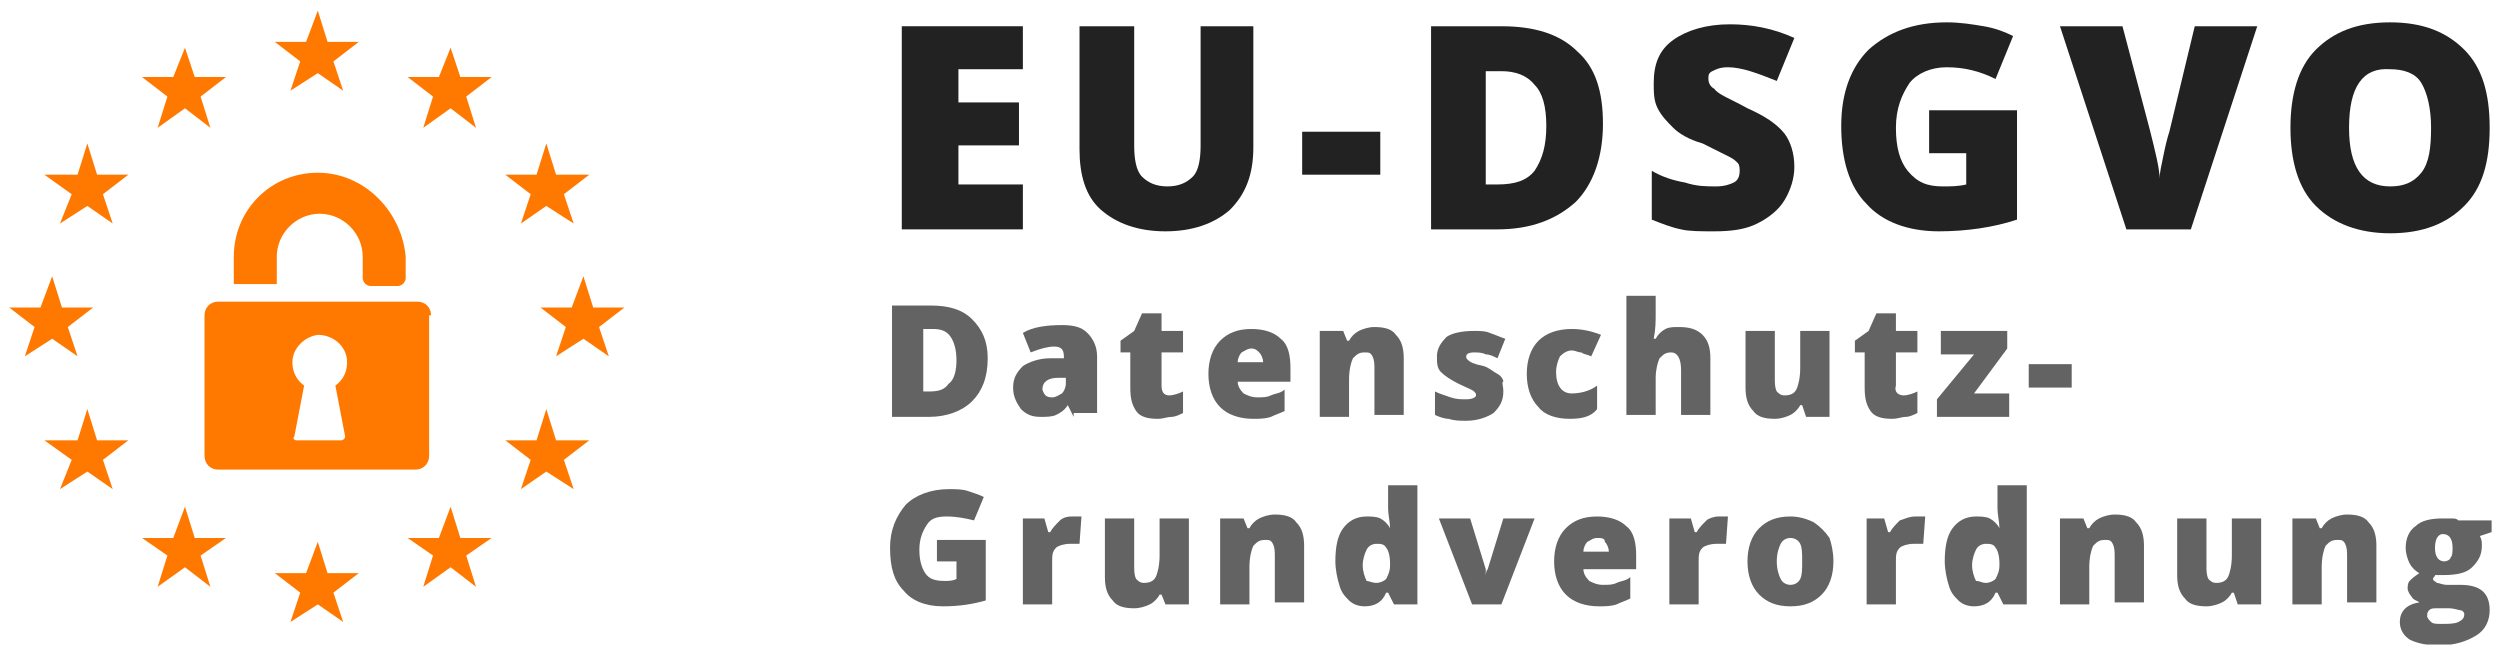 <?xml version="1.0" encoding="UTF-8"?> <svg xmlns="http://www.w3.org/2000/svg" xmlns:xlink="http://www.w3.org/1999/xlink" version="1.1" id="Ebene_1" x="0px" y="0px" viewBox="0 0 128 33" style="enable-background:new 0 0 128 33;" xml:space="preserve"> <g id="DESKTOP"> <g id="START-Slide-4" transform="translate(-1131, -1022)"> <g id="TRUST-LOGOS" transform="translate(570, 994)"> <g id="DSVGO" transform="translate(552, 19)"> <g id="Group-71" transform="translate(9.471, 9.544)"> <path id="Fill-5" style="fill-rule:evenodd;clip-rule:evenodd;fill:#FF7900;" d="M15.8,8.3c-2.4,0-4.3,1.9-4.3,4.3v1.4h2.2 v-1.4c0-1.2,1-2.2,2.2-2.2c1.2,0,2.2,1,2.2,2.2v1.1c0,0.2,0.2,0.4,0.4,0.4h1.4c0.2,0,0.4-0.2,0.4-0.4v-1.1 C20.1,10.3,18.2,8.3,15.8,8.3"></path> <path id="Fill-7" style="fill-rule:evenodd;clip-rule:evenodd;fill:#FF7900;" d="M17,22l-2.3,0c-0.1,0-0.2-0.1-0.1-0.2l0.5-2.6 c-0.4-0.3-0.6-0.7-0.6-1.2c0-0.7,0.6-1.3,1.3-1.4c0.8,0,1.5,0.6,1.5,1.4c0,0.5-0.2,0.9-0.6,1.2l0.5,2.6 C17.2,21.9,17.1,22,17,22L17,22z M21.6,15.6c0-0.4-0.3-0.7-0.7-0.7H10.7c-0.4,0-0.7,0.3-0.7,0.7v7.2c0,0.4,0.3,0.7,0.7,0.7 h10.1c0.4,0,0.7-0.3,0.7-0.7V15.6z"></path> <polygon id="Fill-9" style="fill-rule:evenodd;clip-rule:evenodd;fill:#FF7900;" points="16.6,2.6 17.1,4.1 15.8,3.2 14.4,4.1 14.9,2.6 13.6,1.6 15.2,1.6 15.8,0 16.3,1.6 17.9,1.6 "></polygon> <polygon id="Fill-11" style="fill-rule:evenodd;clip-rule:evenodd;fill:#FF7900;" points="23.4,4.4 23.9,6 22.6,5 21.2,6 21.7,4.4 20.4,3.4 22,3.4 22.6,1.9 23.1,3.4 24.7,3.4 "></polygon> <polygon id="Fill-13" style="fill-rule:evenodd;clip-rule:evenodd;fill:#FF7900;" points="28.4,9.4 28.9,10.9 27.5,10 26.2,10.9 26.7,9.4 25.4,8.4 27,8.4 27.5,6.8 28,8.4 29.7,8.4 "></polygon> <polygon id="Fill-15" style="fill-rule:evenodd;clip-rule:evenodd;fill:#FF7900;" points="30.2,16.2 30.7,17.7 29.4,16.8 28,17.7 28.5,16.2 27.2,15.2 28.8,15.2 29.4,13.6 29.9,15.2 31.5,15.2 "></polygon> <polygon id="Fill-17" style="fill-rule:evenodd;clip-rule:evenodd;fill:#FF7900;" points="28.4,23 28.9,24.5 27.5,23.6 26.2,24.5 26.7,23 25.4,22 27,22 27.5,20.4 28,22 29.7,22 "></polygon> <polygon id="Fill-19" style="fill-rule:evenodd;clip-rule:evenodd;fill:#FF7900;" points="23.4,27.9 23.9,29.5 22.6,28.5 21.2,29.5 21.7,27.9 20.4,27 22,27 22.6,25.4 23.1,27 24.7,27 "></polygon> <polygon id="Fill-21" style="fill-rule:evenodd;clip-rule:evenodd;fill:#FF7900;" points="16.6,29.8 17.1,31.3 15.8,30.4 14.4,31.3 14.9,29.8 13.6,28.8 15.2,28.8 15.8,27.2 16.3,28.8 17.9,28.8 "></polygon> <polygon id="Fill-23" style="fill-rule:evenodd;clip-rule:evenodd;fill:#FF7900;" points="9.8,27.9 10.3,29.5 9,28.5 7.6,29.5 8.1,27.9 6.8,27 8.4,27 9,25.4 9.5,27 11.1,27 "></polygon> <polygon id="Fill-25" style="fill-rule:evenodd;clip-rule:evenodd;fill:#FF7900;" points="4.8,23 5.3,24.5 4,23.6 2.6,24.5 3.2,23 1.8,22 3.5,22 4,20.4 4.5,22 6.1,22 "></polygon> <polygon id="Fill-27" style="fill-rule:evenodd;clip-rule:evenodd;fill:#FF7900;" points="3,16.2 3.5,17.7 2.2,16.8 0.8,17.7 1.3,16.2 0,15.2 1.6,15.2 2.2,13.6 2.7,15.2 4.3,15.2 "></polygon> <polygon id="Fill-29" style="fill-rule:evenodd;clip-rule:evenodd;fill:#FF7900;" points="4.8,9.4 5.3,10.9 4,10 2.6,10.9 3.2,9.4 1.8,8.4 3.5,8.4 4,6.8 4.5,8.4 6.1,8.4 "></polygon> <polygon id="Fill-31" style="fill-rule:evenodd;clip-rule:evenodd;fill:#FF7900;" points="9.8,4.4 10.3,6 9,5 7.6,6 8.1,4.4 6.8,3.4 8.4,3.4 9,1.9 9.5,3.4 11.1,3.4 "></polygon> <polygon id="Fill-33" style="fill-rule:evenodd;clip-rule:evenodd;fill:#222222;" points="51.9,11.2 45.7,11.2 45.7,0.8 51.9,0.8 51.9,3 48.6,3 48.6,4.7 51.7,4.7 51.7,6.9 48.6,6.9 48.6,8.9 51.9,8.9 "></polygon> <path id="Fill-35" style="fill-rule:evenodd;clip-rule:evenodd;fill:#222222;" d="M63.7,0.8V7c0,1.4-0.4,2.4-1.2,3.2 c-0.8,0.7-1.9,1.1-3.3,1.1c-1.4,0-2.5-0.4-3.3-1.1c-0.8-0.7-1.1-1.8-1.1-3.1V0.8h2.8v6.1c0,0.7,0.1,1.3,0.4,1.6 C58.3,8.8,58.7,9,59.3,9c0.6,0,1-0.2,1.3-0.5c0.3-0.3,0.4-0.9,0.4-1.6V0.8H63.7z"></path> <polygon id="Fill-37" style="fill-rule:evenodd;clip-rule:evenodd;fill:#222222;" points="66.2,8.4 70.2,8.4 70.2,6.2 66.2,6.2 "></polygon> <path id="Fill-39" style="fill-rule:evenodd;clip-rule:evenodd;fill:#222222;" d="M78.7,5.9c0-1-0.2-1.7-0.6-2.1 c-0.4-0.5-1-0.7-1.7-0.7h-0.8v5.8h0.6c0.9,0,1.5-0.2,1.9-0.7C78.5,7.6,78.7,6.9,78.7,5.9 M81.6,5.8c0,1.7-0.5,3.1-1.4,4 c-1,0.9-2.3,1.4-4,1.4h-3.4V0.8h3.6c1.7,0,3,0.4,3.9,1.3C81.2,2.9,81.6,4.1,81.6,5.8"></path> <path id="Fill-40" style="fill-rule:evenodd;clip-rule:evenodd;fill:#222222;" d="M91.4,8c0,0.6-0.2,1.2-0.5,1.7 c-0.3,0.5-0.8,0.9-1.4,1.2c-0.6,0.3-1.3,0.4-2.2,0.4c-0.7,0-1.3,0-1.7-0.1c-0.5-0.1-1-0.3-1.5-0.5V8.2c0.5,0.3,1.1,0.5,1.7,0.6 C86.4,9,86.9,9,87.4,9c0.4,0,0.7-0.1,0.9-0.2c0.2-0.1,0.3-0.3,0.3-0.6c0-0.1,0-0.3-0.1-0.4c-0.1-0.1-0.2-0.2-0.4-0.3 c-0.2-0.1-0.6-0.3-1.4-0.7C86,6.6,85.5,6.3,85.2,6c-0.3-0.3-0.6-0.6-0.8-1c-0.2-0.4-0.2-0.8-0.2-1.3c0-1,0.3-1.7,1-2.2 c0.7-0.5,1.7-0.8,2.9-0.8c1.1,0,2.2,0.2,3.3,0.7l-0.9,2.2c-1-0.4-1.8-0.7-2.5-0.7c-0.4,0-0.6,0.1-0.8,0.2C87,3.2,87,3.3,87,3.5 c0,0.2,0.1,0.4,0.3,0.5C87.5,4.3,88.1,4.5,89,5c0.9,0.4,1.5,0.8,1.9,1.3C91.2,6.7,91.4,7.3,91.4,8"></path> <path id="Fill-41" style="fill-rule:evenodd;clip-rule:evenodd;fill:#222222;" d="M98.3,5.1h4.5v5.6c-1.2,0.4-2.6,0.6-4,0.6 c-1.6,0-2.9-0.5-3.7-1.4c-0.9-0.9-1.3-2.3-1.3-4c0-1.7,0.5-3,1.4-3.9c1-0.9,2.3-1.4,4-1.4c0.7,0,1.3,0.1,1.9,0.2 c0.6,0.1,1.1,0.3,1.5,0.5l-0.9,2.2c-0.8-0.4-1.6-0.6-2.5-0.6c-0.8,0-1.5,0.3-1.9,0.8C96.9,4.3,96.6,5,96.6,6 c0,1,0.2,1.7,0.6,2.2C97.7,8.8,98.2,9,99,9c0.4,0,0.8,0,1.2-0.1V7.3h-1.9V5.1z"></path> <path id="Fill-42" style="fill-rule:evenodd;clip-rule:evenodd;fill:#222222;" d="M111.9,0.8h3.2l-3.4,10.4h-3.3l-3.4-10.4h3.2 l1.4,5.3c0.3,1.2,0.5,2,0.5,2.5c0-0.3,0.1-0.7,0.2-1.2c0.1-0.5,0.2-0.9,0.3-1.2L111.9,0.8z"></path> <path id="Fill-43" style="fill-rule:evenodd;clip-rule:evenodd;fill:#222222;" d="M119.8,6c0,2,0.7,3,2.1,3 c0.7,0,1.2-0.2,1.6-0.7C123.9,7.8,124,7,124,6c0-1-0.2-1.8-0.5-2.3c-0.3-0.5-0.9-0.7-1.6-0.7C120.5,2.9,119.8,3.9,119.8,6 M127,6c0,1.8-0.4,3.1-1.3,4c-0.9,0.9-2.1,1.4-3.8,1.4c-1.6,0-2.9-0.5-3.8-1.4c-0.9-0.9-1.3-2.3-1.3-4c0-1.7,0.4-3.1,1.3-4 c0.9-0.9,2.1-1.4,3.8-1.4c1.7,0,2.9,0.5,3.8,1.4C126.6,2.9,127,4.2,127,6"></path> <path id="Fill-44" style="fill-rule:evenodd;clip-rule:evenodd;fill:#222222;fill-opacity:0.7;" d="M48.5,17.9 c0-0.5-0.1-0.9-0.3-1.2c-0.2-0.3-0.5-0.4-0.9-0.4h-0.5v3.2h0.3c0.5,0,0.8-0.1,1-0.4C48.4,18.9,48.5,18.4,48.5,17.9 M50.1,17.8 c0,1-0.3,1.7-0.8,2.2s-1.3,0.8-2.2,0.8h-1.9v-5.7h2c0.9,0,1.6,0.2,2.1,0.7C49.8,16.3,50.1,16.9,50.1,17.8"></path> <path id="Fill-45" style="fill-rule:evenodd;clip-rule:evenodd;fill:#222222;fill-opacity:0.7;" d="M53.4,19.8 c0.2,0,0.3-0.1,0.5-0.2c0.1-0.1,0.2-0.3,0.2-0.5v-0.3l-0.4,0c-0.5,0-0.8,0.2-0.8,0.6C53,19.7,53.1,19.8,53.4,19.8L53.4,19.8z M54.5,20.8l-0.3-0.6h0c-0.2,0.3-0.4,0.4-0.6,0.5c-0.2,0.1-0.5,0.1-0.8,0.1c-0.4,0-0.7-0.1-1-0.4c-0.2-0.3-0.4-0.6-0.4-1.1 c0-0.5,0.2-0.8,0.5-1.1c0.3-0.2,0.8-0.4,1.4-0.4l0.7,0v-0.1c0-0.4-0.2-0.5-0.5-0.5c-0.3,0-0.7,0.1-1.2,0.3l-0.4-1 c0.5-0.3,1.2-0.4,2-0.4c0.6,0,1,0.1,1.3,0.4c0.3,0.3,0.5,0.7,0.5,1.2v2.9H54.5z"></path> <path id="Fill-46" style="fill-rule:evenodd;clip-rule:evenodd;fill:#222222;fill-opacity:0.7;" d="M59.4,19.7 c0.2,0,0.5-0.1,0.7-0.2v1.1c-0.2,0.1-0.4,0.2-0.6,0.2c-0.2,0-0.4,0.1-0.7,0.1c-0.5,0-0.9-0.1-1.1-0.4c-0.2-0.3-0.3-0.6-0.3-1.2 v-1.8h-0.5v-0.6l0.7-0.5l0.4-0.9h1v0.9h1.1v1.1H59v1.7C59,19.5,59.1,19.7,59.4,19.7"></path> <path id="Fill-47" style="fill-rule:evenodd;clip-rule:evenodd;fill:#222222;fill-opacity:0.7;" d="M63.6,17.3 c-0.2,0-0.3,0.1-0.5,0.2c-0.1,0.1-0.2,0.3-0.2,0.5h1.3c0-0.2-0.1-0.4-0.2-0.5C63.9,17.4,63.8,17.3,63.6,17.3 M63.7,20.9 c-0.7,0-1.3-0.2-1.7-0.6c-0.4-0.4-0.6-1-0.6-1.7c0-0.7,0.2-1.3,0.6-1.7c0.4-0.4,0.9-0.6,1.6-0.6c0.7,0,1.2,0.2,1.5,0.5 c0.4,0.3,0.5,0.9,0.5,1.5V19h-2.7c0,0.2,0.1,0.4,0.3,0.6c0.2,0.1,0.4,0.2,0.7,0.2c0.3,0,0.5,0,0.7-0.1c0.2-0.1,0.5-0.1,0.7-0.3 v1.1c-0.2,0.1-0.5,0.2-0.7,0.3C64.3,20.9,64,20.9,63.7,20.9"></path> <path id="Fill-48" style="fill-rule:evenodd;clip-rule:evenodd;fill:#222222;fill-opacity:0.7;" d="M69.9,20.8v-2.4 c0-0.3,0-0.5-0.1-0.7c-0.1-0.2-0.2-0.2-0.4-0.2c-0.3,0-0.4,0.1-0.6,0.3c-0.1,0.2-0.2,0.6-0.2,1.1v1.9h-1.5v-4.4h1.2l0.2,0.5 h0.1c0.1-0.2,0.3-0.4,0.5-0.5c0.2-0.1,0.5-0.2,0.8-0.2c0.5,0,0.9,0.1,1.1,0.4c0.3,0.3,0.4,0.7,0.4,1.2v2.9H69.9z"></path> <path id="Fill-49" style="fill-rule:evenodd;clip-rule:evenodd;fill:#222222;fill-opacity:0.7;" d="M76.5,19.5 c0,0.5-0.2,0.8-0.5,1.1c-0.3,0.2-0.8,0.4-1.4,0.4c-0.3,0-0.6,0-0.9-0.1c-0.2,0-0.5-0.1-0.7-0.2v-1.2c0.2,0.1,0.5,0.2,0.8,0.3 c0.3,0.1,0.5,0.1,0.8,0.1c0.3,0,0.5-0.1,0.5-0.2c0-0.1,0-0.1-0.1-0.2c-0.1-0.1-0.4-0.2-0.8-0.4c-0.4-0.2-0.7-0.4-0.9-0.6 c-0.2-0.2-0.2-0.5-0.2-0.8c0-0.4,0.2-0.7,0.5-1c0.3-0.2,0.8-0.3,1.4-0.3c0.3,0,0.6,0,0.8,0.1c0.3,0.1,0.5,0.2,0.8,0.3l-0.4,1 c-0.2-0.1-0.4-0.2-0.6-0.2c-0.2-0.1-0.4-0.1-0.6-0.1c-0.3,0-0.4,0.1-0.4,0.2c0,0.1,0,0.1,0.1,0.2c0.1,0.1,0.3,0.2,0.8,0.3 c0.3,0.1,0.5,0.3,0.7,0.4c0.2,0.1,0.3,0.3,0.3,0.4C76.4,19,76.5,19.2,76.5,19.5"></path> <path id="Fill-50" style="fill-rule:evenodd;clip-rule:evenodd;fill:#222222;fill-opacity:0.7;" d="M79.9,20.9 c-0.7,0-1.3-0.2-1.6-0.6c-0.4-0.4-0.6-1-0.6-1.7c0-0.7,0.2-1.3,0.6-1.7c0.4-0.4,1-0.6,1.7-0.6c0.5,0,1,0.1,1.5,0.3l-0.5,1.1 c-0.2-0.1-0.4-0.1-0.5-0.2c-0.2,0-0.3-0.1-0.5-0.1c-0.2,0-0.4,0.1-0.6,0.3c-0.1,0.2-0.2,0.5-0.2,0.8c0,0.7,0.3,1.1,0.8,1.1 c0.4,0,0.9-0.1,1.3-0.4v1.2C81,20.8,80.5,20.9,79.9,20.9"></path> <path id="Fill-51" style="fill-rule:evenodd;clip-rule:evenodd;fill:#222222;fill-opacity:0.7;" d="M85.6,20.8v-2.4 c0-0.6-0.2-0.9-0.5-0.9c-0.3,0-0.4,0.1-0.6,0.3c-0.1,0.2-0.2,0.6-0.2,1v1.9h-1.5v-6.1h1.5v0.9c0,0.4,0,0.8-0.1,1.3h0.1 c0.1-0.2,0.3-0.4,0.5-0.5c0.2-0.1,0.4-0.1,0.7-0.1c0.5,0,0.9,0.1,1.2,0.4c0.3,0.3,0.4,0.7,0.4,1.2v2.9H85.6z"></path> <path id="Fill-52" style="fill-rule:evenodd;clip-rule:evenodd;fill:#222222;fill-opacity:0.7;" d="M92,20.8l-0.2-0.6h-0.1 c-0.1,0.2-0.3,0.4-0.5,0.5c-0.2,0.1-0.5,0.2-0.8,0.2c-0.5,0-0.9-0.1-1.1-0.4c-0.3-0.3-0.4-0.7-0.4-1.2v-2.9h1.5v2.4 c0,0.3,0,0.5,0.1,0.7c0.1,0.1,0.2,0.2,0.4,0.2c0.3,0,0.5-0.1,0.6-0.3c0.1-0.2,0.2-0.6,0.2-1.1v-1.9h1.5v4.4H92z"></path> <path id="Fill-53" style="fill-rule:evenodd;clip-rule:evenodd;fill:#222222;fill-opacity:0.7;" d="M97,19.7 c0.2,0,0.5-0.1,0.7-0.2v1.1c-0.2,0.1-0.4,0.2-0.6,0.2c-0.2,0-0.4,0.1-0.7,0.1c-0.5,0-0.9-0.1-1.1-0.4c-0.2-0.3-0.3-0.6-0.3-1.2 v-1.8h-0.5v-0.6l0.7-0.5l0.4-0.9h1v0.9h1.1v1.1h-1.1v1.7C96.5,19.5,96.7,19.7,97,19.7"></path> <polygon id="Fill-54" style="fill-rule:evenodd;clip-rule:evenodd;fill:#222222;fill-opacity:0.7;" points="102.4,20.8 98.7,20.8 98.7,19.9 100.6,17.6 98.9,17.6 98.9,16.4 102.3,16.4 102.3,17.3 100.6,19.6 102.4,19.6 "></polygon> <polygon id="Fill-55" style="fill-rule:evenodd;clip-rule:evenodd;fill:#222222;fill-opacity:0.7;" points="103.4,19.3 105.6,19.3 105.6,18.1 103.4,18.1 "></polygon> <path id="Fill-56" style="opacity:0.7;fill-rule:evenodd;clip-rule:evenodd;fill:#222222;enable-background:new ;" d=" M47.5,27.1H50v3.1c-0.7,0.2-1.4,0.3-2.2,0.3c-0.9,0-1.6-0.3-2-0.8c-0.5-0.5-0.7-1.2-0.7-2.2c0-0.9,0.3-1.6,0.8-2.2 c0.5-0.5,1.3-0.8,2.2-0.8c0.4,0,0.7,0,1,0.1c0.3,0.1,0.6,0.2,0.8,0.3l-0.5,1.2C49,26,48.5,25.9,48,25.9c-0.5,0-0.8,0.1-1,0.4 c-0.2,0.3-0.4,0.7-0.4,1.3c0,0.5,0.1,0.9,0.3,1.2c0.2,0.3,0.5,0.4,1,0.4c0.2,0,0.4,0,0.6-0.1v-0.9h-1V27.1z"></path> <path id="Fill-57" style="opacity:0.7;fill-rule:evenodd;clip-rule:evenodd;fill:#222222;enable-background:new ;" d=" M54.4,25.9c0.1,0,0.3,0,0.4,0l0.1,0l-0.1,1.4c-0.1,0-0.3,0-0.5,0c-0.3,0-0.6,0.1-0.7,0.2c-0.2,0.2-0.2,0.4-0.2,0.7v2.2h-1.5V26 h1.1l0.2,0.7h0.1c0.1-0.2,0.3-0.4,0.5-0.6C53.9,26,54.1,25.9,54.4,25.9"></path> <path id="Fill-58" style="opacity:0.7;fill-rule:evenodd;clip-rule:evenodd;fill:#222222;enable-background:new ;" d=" M59.2,30.4L59,29.9h-0.1c-0.1,0.2-0.3,0.4-0.5,0.5c-0.2,0.1-0.5,0.2-0.8,0.2c-0.5,0-0.9-0.1-1.1-0.4c-0.3-0.3-0.4-0.7-0.4-1.2 V26h1.5v2.4c0,0.3,0,0.5,0.1,0.7c0.1,0.1,0.2,0.2,0.4,0.2c0.3,0,0.5-0.1,0.6-0.3c0.1-0.2,0.2-0.6,0.2-1.1V26h1.5v4.4H59.2z"></path> <path id="Fill-59" style="opacity:0.7;fill-rule:evenodd;clip-rule:evenodd;fill:#222222;enable-background:new ;" d=" M64.8,30.4V28c0-0.3,0-0.5-0.1-0.7c-0.1-0.2-0.2-0.2-0.4-0.2c-0.3,0-0.4,0.1-0.6,0.3c-0.1,0.2-0.2,0.6-0.2,1.1v1.9H62V26h1.2 l0.2,0.5h0.1c0.1-0.2,0.3-0.4,0.5-0.5c0.2-0.1,0.5-0.2,0.8-0.2c0.5,0,0.9,0.1,1.1,0.4c0.3,0.3,0.4,0.7,0.4,1.2v2.9H64.8z"></path> <path id="Fill-60" style="opacity:0.7;fill-rule:evenodd;clip-rule:evenodd;fill:#222222;enable-background:new ;" d=" M70,29.3c0.2,0,0.4-0.1,0.5-0.2c0.1-0.2,0.2-0.4,0.2-0.7v-0.1c0-0.4-0.1-0.7-0.2-0.8c-0.1-0.2-0.3-0.2-0.5-0.2 c-0.2,0-0.4,0.1-0.5,0.3c-0.1,0.2-0.2,0.5-0.2,0.8c0,0.3,0.1,0.6,0.2,0.8C69.6,29.2,69.8,29.3,70,29.3 M69.4,30.5 c-0.3,0-0.6-0.1-0.8-0.3c-0.2-0.2-0.4-0.4-0.5-0.8c-0.1-0.3-0.2-0.8-0.2-1.2c0-0.7,0.1-1.3,0.4-1.7s0.7-0.6,1.2-0.6 c0.2,0,0.5,0,0.7,0.1s0.4,0.3,0.5,0.5h0c0-0.3-0.1-0.7-0.1-1v-1.2h1.5v6.1h-1.2l-0.3-0.6h-0.1C70.3,30.3,69.9,30.5,69.4,30.5"></path> <path id="Fill-61" style="opacity:0.7;fill-rule:evenodd;clip-rule:evenodd;fill:#222222;enable-background:new ;" d=" M74.9,30.4L73.2,26h1.6l0.8,2.6c0,0,0,0,0,0.1c0,0,0,0.1,0,0.1c0,0,0,0.1,0,0.1c0,0,0,0.1,0,0.1h0c0-0.1,0-0.3,0.1-0.4l0.8-2.6 h1.6l-1.7,4.4H74.9z"></path> <path id="Fill-62" style="opacity:0.7;fill-rule:evenodd;clip-rule:evenodd;fill:#222222;enable-background:new ;" d=" M81.3,27c-0.2,0-0.3,0.1-0.5,0.2c-0.1,0.1-0.2,0.3-0.2,0.5h1.3c0-0.2-0.1-0.4-0.2-0.5C81.7,27,81.5,27,81.3,27 M81.4,30.5 c-0.7,0-1.3-0.2-1.7-0.6c-0.4-0.4-0.6-1-0.6-1.7c0-0.7,0.2-1.3,0.6-1.7c0.4-0.4,0.9-0.6,1.6-0.6c0.7,0,1.2,0.2,1.5,0.5 c0.4,0.3,0.5,0.9,0.5,1.5v0.7h-2.7c0,0.2,0.1,0.4,0.3,0.6c0.2,0.1,0.4,0.2,0.7,0.2c0.3,0,0.5,0,0.7-0.1 c0.2-0.1,0.5-0.1,0.7-0.3v1.1c-0.2,0.1-0.5,0.2-0.7,0.3C82,30.5,81.7,30.5,81.4,30.5"></path> <path id="Fill-63" style="opacity:0.7;fill-rule:evenodd;clip-rule:evenodd;fill:#222222;enable-background:new ;" d=" M87.5,25.9c0.1,0,0.3,0,0.4,0l0.1,0l-0.1,1.4c-0.1,0-0.3,0-0.5,0c-0.3,0-0.6,0.1-0.7,0.2c-0.2,0.2-0.2,0.4-0.2,0.7v2.2h-1.5V26 h1.1l0.2,0.7h0.1c0.1-0.2,0.3-0.4,0.5-0.6C87,26,87.3,25.9,87.5,25.9"></path> <path id="Fill-64" style="opacity:0.7;fill-rule:evenodd;clip-rule:evenodd;fill:#222222;enable-background:new ;" d=" M90.5,28.2c0,0.4,0.1,0.7,0.2,0.9s0.3,0.3,0.5,0.3c0.2,0,0.4-0.1,0.5-0.3c0.1-0.2,0.1-0.5,0.1-0.9c0-0.4,0-0.7-0.1-0.9 c-0.1-0.2-0.3-0.3-0.5-0.3c-0.2,0-0.4,0.1-0.5,0.3C90.6,27.5,90.5,27.8,90.5,28.2 M93.4,28.2c0,0.7-0.2,1.3-0.6,1.7 c-0.4,0.4-0.9,0.6-1.6,0.6c-0.7,0-1.2-0.2-1.6-0.6c-0.4-0.4-0.6-1-0.6-1.7c0-0.7,0.2-1.3,0.6-1.7c0.4-0.4,0.9-0.6,1.6-0.6 c0.4,0,0.8,0.1,1.2,0.3c0.3,0.2,0.6,0.5,0.8,0.8C93.3,27.3,93.4,27.7,93.4,28.2"></path> <path id="Fill-65" style="opacity:0.7;fill-rule:evenodd;clip-rule:evenodd;fill:#222222;enable-background:new ;" d=" M97.6,25.9c0.1,0,0.3,0,0.4,0l0.1,0l-0.1,1.4c-0.1,0-0.3,0-0.5,0c-0.3,0-0.6,0.1-0.7,0.2c-0.2,0.2-0.2,0.4-0.2,0.7v2.2h-1.5V26 H96l0.2,0.7h0.1c0.1-0.2,0.3-0.4,0.5-0.6C97.1,26,97.3,25.9,97.6,25.9"></path> <path id="Fill-66" style="opacity:0.7;fill-rule:evenodd;clip-rule:evenodd;fill:#222222;enable-background:new ;" d=" M101.2,29.3c0.2,0,0.4-0.1,0.5-0.2c0.1-0.2,0.2-0.4,0.2-0.7v-0.1c0-0.4-0.1-0.7-0.2-0.8c-0.1-0.2-0.3-0.2-0.5-0.2 c-0.2,0-0.4,0.1-0.5,0.3c-0.1,0.2-0.2,0.5-0.2,0.8c0,0.3,0.1,0.6,0.2,0.8C100.9,29.2,101,29.3,101.2,29.3 M100.6,30.5 c-0.3,0-0.6-0.1-0.8-0.3c-0.2-0.2-0.4-0.4-0.5-0.8c-0.1-0.3-0.2-0.8-0.2-1.2c0-0.7,0.1-1.3,0.4-1.7s0.7-0.6,1.2-0.6 c0.2,0,0.5,0,0.7,0.1c0.2,0.1,0.4,0.3,0.5,0.5h0c0-0.3-0.1-0.7-0.1-1v-1.2h1.5v6.1h-1.2l-0.3-0.6h-0.1 C101.5,30.3,101.1,30.5,100.6,30.5"></path> <path id="Fill-67" style="opacity:0.7;fill-rule:evenodd;clip-rule:evenodd;fill:#222222;enable-background:new ;" d=" M107.8,30.4V28c0-0.3,0-0.5-0.1-0.7c-0.1-0.2-0.2-0.2-0.4-0.2c-0.3,0-0.4,0.1-0.6,0.3c-0.1,0.2-0.2,0.6-0.2,1.1v1.9H105V26h1.2 l0.2,0.5h0.1c0.1-0.2,0.3-0.4,0.5-0.5c0.2-0.1,0.5-0.2,0.8-0.2c0.5,0,0.9,0.1,1.1,0.4c0.3,0.3,0.4,0.7,0.4,1.2v2.9H107.8z"></path> <path id="Fill-68" style="opacity:0.7;fill-rule:evenodd;clip-rule:evenodd;fill:#222222;enable-background:new ;" d=" M114.1,30.4l-0.2-0.6h-0.1c-0.1,0.2-0.3,0.4-0.5,0.5c-0.2,0.1-0.5,0.2-0.8,0.2c-0.5,0-0.9-0.1-1.1-0.4 c-0.3-0.3-0.4-0.7-0.4-1.2V26h1.5v2.4c0,0.3,0,0.5,0.1,0.7c0.1,0.1,0.2,0.2,0.4,0.2c0.3,0,0.5-0.1,0.6-0.3 c0.1-0.2,0.2-0.6,0.2-1.1V26h1.5v4.4H114.1z"></path> <path id="Fill-69" style="opacity:0.7;fill-rule:evenodd;clip-rule:evenodd;fill:#222222;enable-background:new ;" d=" M119.7,30.4V28c0-0.3,0-0.5-0.1-0.7c-0.1-0.2-0.2-0.2-0.4-0.2c-0.3,0-0.4,0.1-0.6,0.3c-0.1,0.2-0.2,0.6-0.2,1.1v1.9h-1.5V26 h1.2l0.2,0.5h0.1c0.1-0.2,0.3-0.4,0.5-0.5c0.2-0.1,0.5-0.2,0.8-0.2c0.5,0,0.9,0.1,1.1,0.4c0.3,0.3,0.4,0.7,0.4,1.2v2.9H119.7z"></path> <path id="Fill-70" style="opacity:0.7;fill-rule:evenodd;clip-rule:evenodd;fill:#222222;enable-background:new ;" d=" M124.2,27.5c0,0.5,0.2,0.7,0.5,0.7c0.1,0,0.3-0.1,0.3-0.2c0.1-0.1,0.1-0.3,0.1-0.5c0-0.5-0.2-0.7-0.5-0.7 C124.4,26.8,124.2,27,124.2,27.5L124.2,27.5z M123.8,31c0,0.1,0.1,0.2,0.2,0.3c0.1,0.1,0.3,0.1,0.5,0.1c0.4,0,0.7,0,0.9-0.1 c0.2-0.1,0.3-0.2,0.3-0.4c0-0.1-0.1-0.2-0.2-0.2c-0.1,0-0.3-0.1-0.6-0.1h-0.6c-0.2,0-0.3,0-0.4,0.1 C123.8,30.8,123.8,30.9,123.8,31L123.8,31z M127.1,26v0.7l-0.6,0.2c0.1,0.2,0.1,0.3,0.1,0.5c0,0.5-0.2,0.8-0.5,1.1 c-0.3,0.3-0.8,0.4-1.5,0.4c-0.2,0-0.3,0-0.4,0c0,0.1-0.1,0.1-0.1,0.2c0,0.1,0.1,0.1,0.2,0.2c0.1,0,0.3,0.1,0.5,0.1h0.7 c1,0,1.5,0.4,1.5,1.3c0,0.5-0.2,1-0.7,1.3c-0.5,0.3-1.1,0.5-1.9,0.5c-0.6,0-1.1-0.1-1.5-0.3c-0.3-0.2-0.5-0.5-0.5-0.9 c0-0.5,0.3-0.9,1-1c-0.1-0.1-0.3-0.1-0.4-0.3c-0.1-0.1-0.2-0.3-0.2-0.4c0-0.1,0-0.3,0.1-0.4c0.1-0.1,0.2-0.2,0.5-0.4 c-0.2-0.1-0.4-0.3-0.5-0.5c-0.1-0.2-0.2-0.5-0.2-0.8c0-0.5,0.2-0.9,0.5-1.1c0.3-0.3,0.8-0.4,1.4-0.4c0.1,0,0.2,0,0.4,0 c0.2,0,0.3,0,0.4,0.1H127.1z"></path> </g> </g> </g> </g> </g> </svg> 